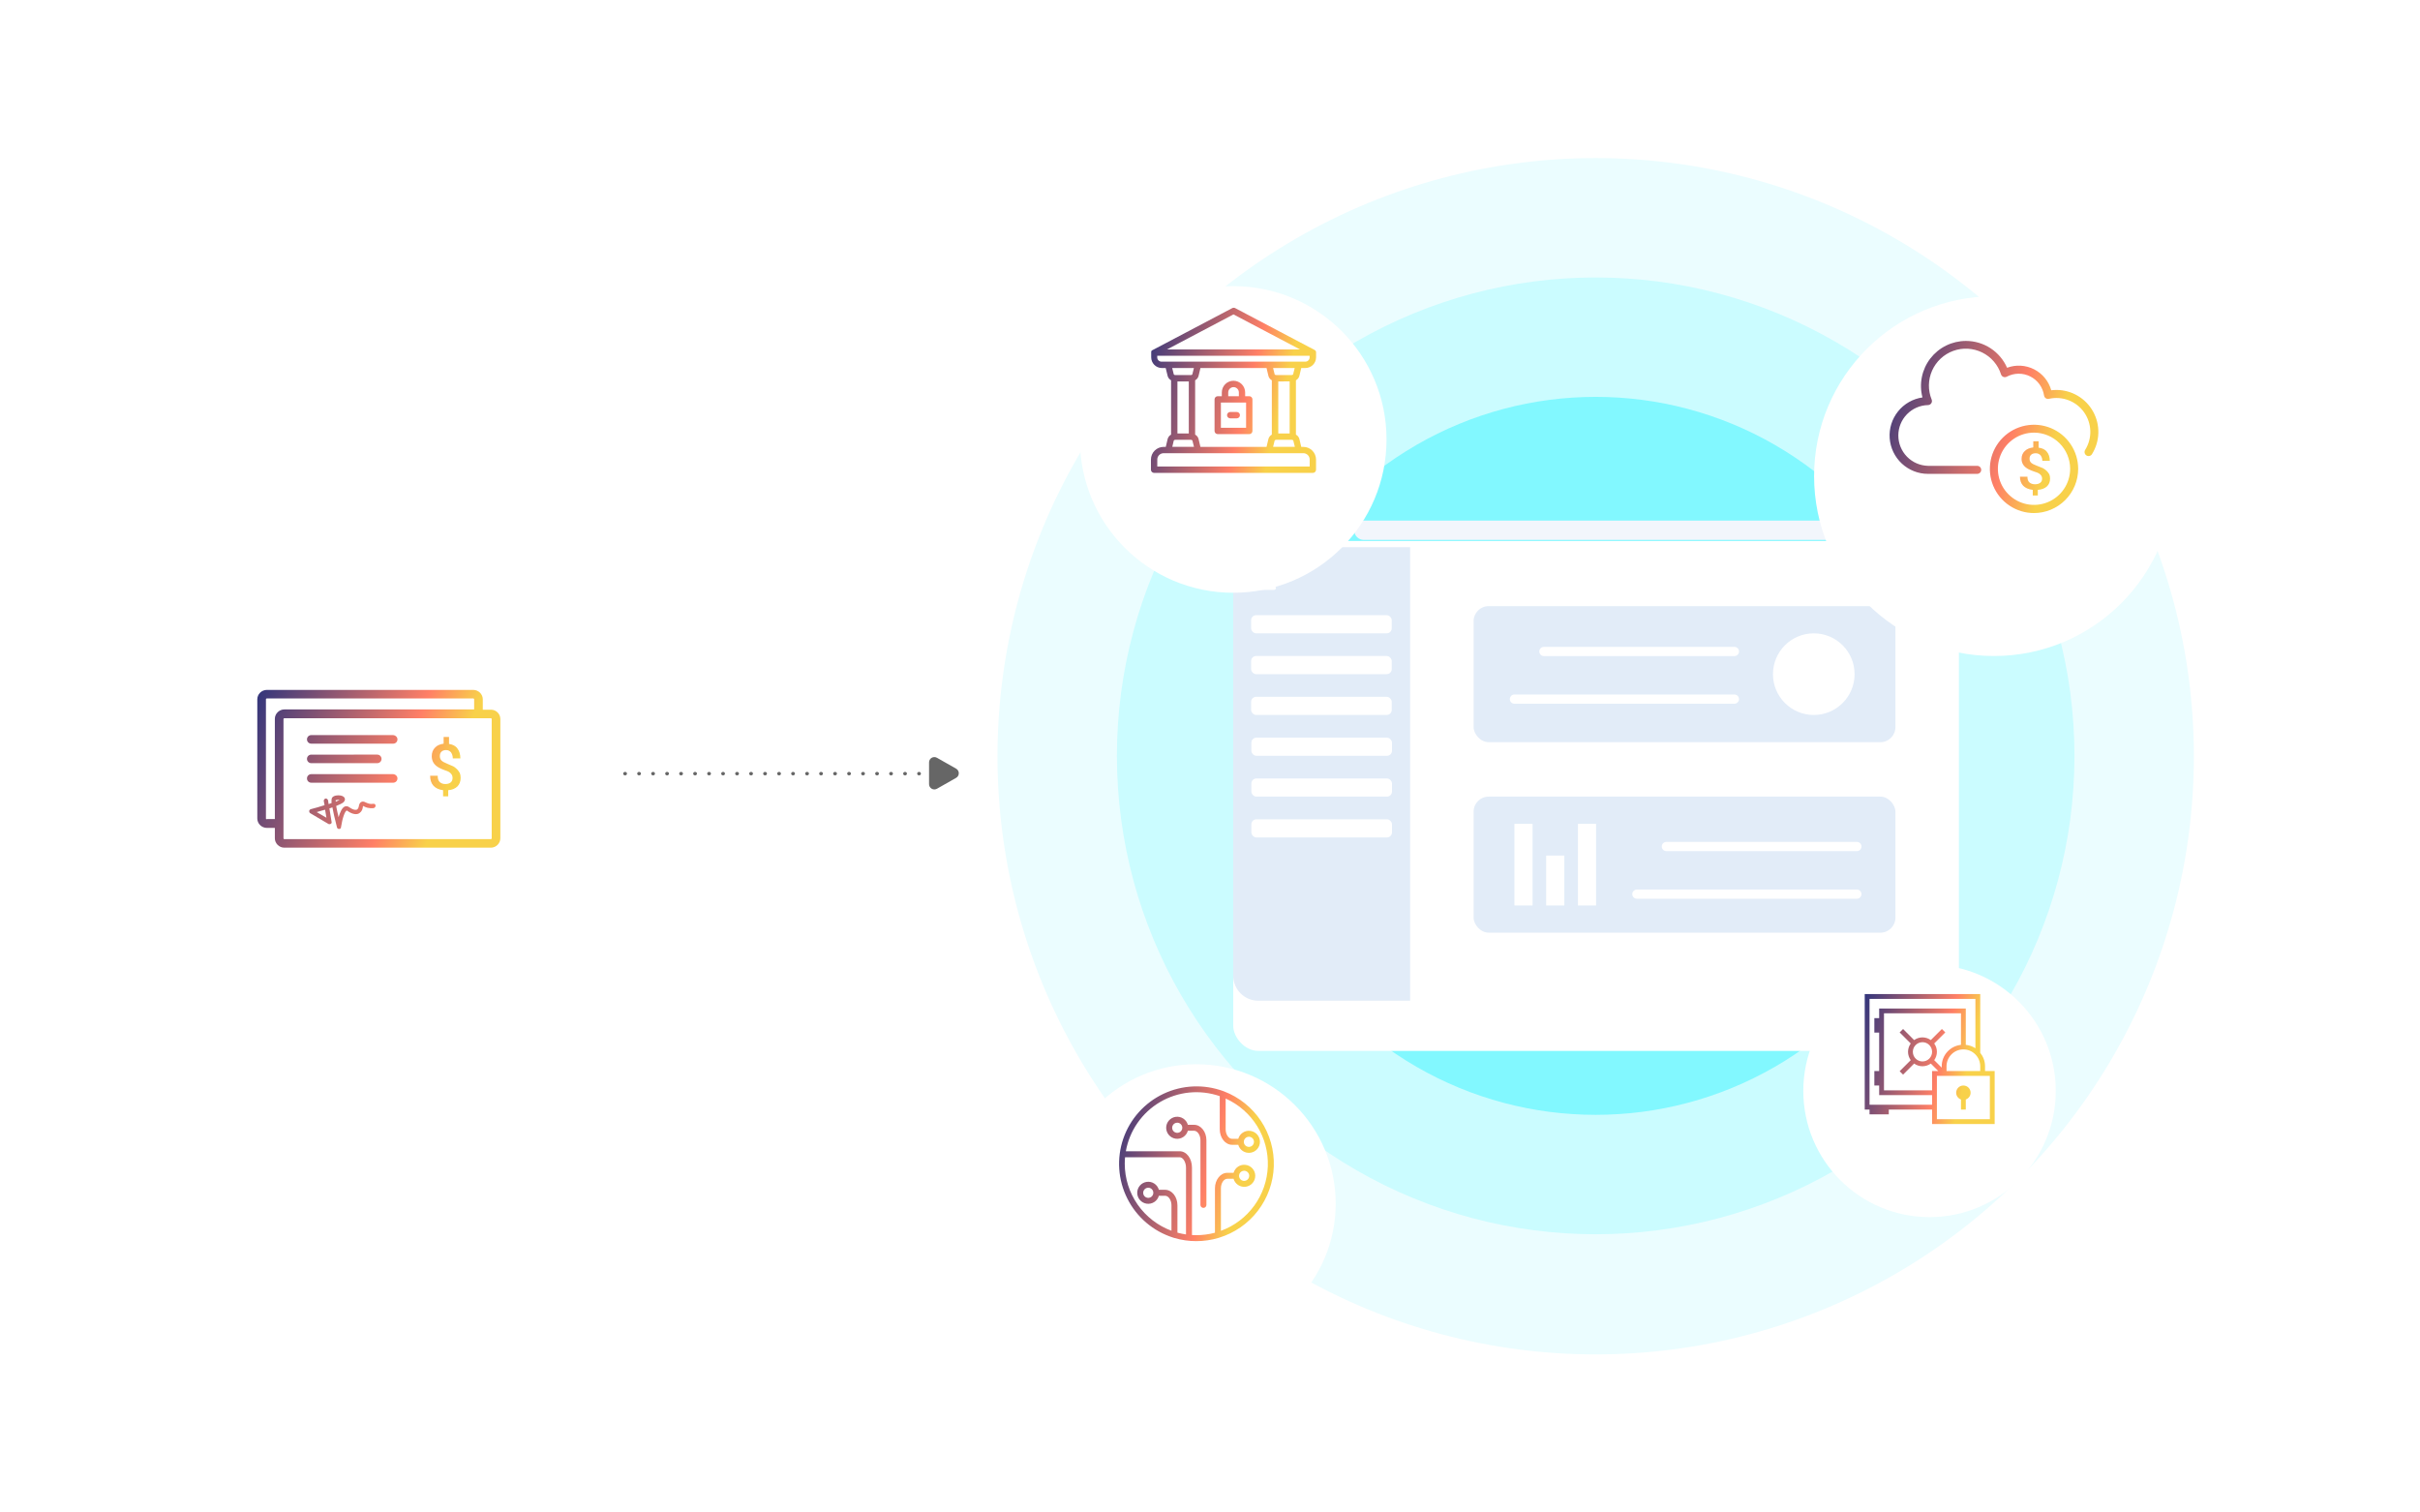 <?xml version="1.0" encoding="UTF-8"?>
<svg xmlns="http://www.w3.org/2000/svg" width="3200" height="2000" viewBox="0 0 3200 2000" fill="none">
  <g filter="url(#filter0_d_332_1381)">
    <g filter="url(#filter1_d_332_1381)">
      <circle cx="500.5" cy="1000.5" r="270.5" fill="white"></circle>
    </g>
    <path d="M649.115 922.358H638.402V908.575C638.402 901.863 632.683 896.201 625.904 896.201H352.733C345.954 896.201 340.235 901.863 340.235 908.575V1066.27C340.235 1072.98 345.954 1078.64 352.733 1078.64H363.446V1092.42C363.446 1099.14 369.165 1104.8 375.944 1104.8H649.115C655.894 1104.8 661.613 1099.14 661.613 1092.42V934.733C661.613 927.661 655.894 922.358 649.115 922.358ZM352.733 1067.32C352.371 1067.32 351.659 1066.96 351.659 1066.25V908.574C351.659 907.869 352.022 907.51 352.733 907.51H625.904C626.267 907.51 626.979 907.869 626.979 908.574V922.012H375.943C369.164 922.012 363.445 927.674 363.445 934.386V1066.97H352.733L352.733 1067.32ZM650.19 1092.42C650.19 1093.13 649.827 1093.49 649.116 1093.49H375.945C375.233 1093.49 374.871 1093.13 374.871 1092.42V934.731C374.871 934.027 375.233 933.668 375.945 933.668H649.116C649.827 933.668 650.19 934.027 650.19 934.731V1092.42Z" fill="url(#paint0_linear_332_1381)"></path>
    <path d="M604.48 1001.2C603.057 999.796 601.271 998.373 599.486 997.31C597.338 996.246 594.841 995.183 591.27 993.774C587.699 992.365 585.203 990.943 583.766 989.534C582.343 988.125 581.618 985.999 581.618 983.872C581.618 981.04 582.329 979.273 583.766 977.864C585.189 976.455 587.337 975.737 589.833 975.737C592.693 975.737 594.478 976.801 596.264 978.568C597.687 980.695 598.761 983.167 598.761 986.703H608.762C608.762 981.4 607.339 976.801 604.828 973.624C602.331 970.089 598.398 968.321 593.753 967.617V958.419L586.625 958.432V967.271C581.98 967.976 578.061 969.398 575.201 972.575C572.342 975.406 570.919 979.286 570.919 983.886C570.919 990.597 574.127 995.556 580.557 999.091C582.343 1000.15 585.202 1001.22 588.773 1002.63C592.344 1003.69 594.841 1005.1 596.278 1006.87C597.701 1008.28 598.426 1010.4 598.426 1012.53C598.426 1015 597.715 1017.13 595.929 1018.54C594.144 1019.95 591.995 1020.66 588.787 1020.66C585.579 1020.66 583.068 1019.6 581.283 1017.83C579.497 1016.06 578.786 1013.23 578.786 1009.7H568.771C568.771 1015 570.194 1019.6 573.053 1022.78C575.912 1025.95 580.195 1028.08 585.914 1028.78V1036.92H592.693V1028.78C597.686 1028.43 601.983 1026.66 604.828 1023.84C607.687 1021.01 609.11 1017.13 609.11 1012.53C609.11 1010.06 608.747 1007.93 608.036 1006.16C606.976 1004.39 605.902 1002.63 604.48 1001.2Z" fill="url(#paint1_linear_332_1381)"></path>
    <path d="M411.653 955.945C408.444 955.945 405.934 958.417 405.934 961.607C405.934 964.784 408.43 967.27 411.653 967.27H519.853C523.062 967.27 525.572 964.798 525.572 961.607C525.559 958.431 522.713 955.945 519.491 955.945H411.653Z" fill="url(#paint2_linear_332_1381)"></path>
    <path d="M411.653 1007.57C408.444 1007.57 405.934 1010.04 405.934 1013.23C405.934 1016.41 408.43 1018.9 411.653 1018.9H519.853C523.062 1018.9 525.572 1016.42 525.572 1013.23C525.559 1010.04 522.713 1007.57 519.491 1007.57H411.653Z" fill="url(#paint3_linear_332_1381)"></path>
    <path d="M411.653 993.069H498.775C501.983 993.069 504.494 990.597 504.494 987.406C504.494 984.23 501.997 981.744 498.775 981.744L411.653 981.758C408.444 981.758 405.934 984.23 405.934 987.42C405.934 990.597 408.444 993.069 411.653 993.069Z" fill="url(#paint4_linear_332_1381)"></path>
    <path d="M493.418 1046.82C489.136 1047.53 486.276 1046.12 483.78 1045.06C481.632 1043.99 479.846 1043.29 477.712 1044.35C475.564 1045.42 474.853 1047.89 474.504 1050.01C474.141 1051.78 473.43 1053.91 471.644 1054.61C469.496 1055.32 465.925 1054.25 462.006 1051.44C460.22 1050.03 458.072 1049.67 455.938 1050.37C452.005 1052.14 449.508 1058.51 447.722 1064.52C446.3 1058.85 445.226 1053.55 444.514 1049.67C448.796 1047.9 452.019 1046.49 453.804 1045.07C456.301 1042.94 456.301 1041.18 455.952 1039.77C455.59 1038.36 454.167 1036.59 450.596 1035.87C447.388 1035.17 441.306 1035.51 439.172 1038.7C438.809 1039.41 438.098 1040.47 438.461 1045.77C437.038 1046.13 435.964 1046.84 434.527 1047.18L433.816 1042.24C433.453 1040.83 432.03 1039.77 430.607 1039.77C429.185 1040.13 428.111 1041.53 428.111 1042.94L429.185 1048.61C422.754 1050.73 416.324 1052.5 410.968 1053.91C409.893 1054.27 409.182 1054.97 408.819 1056.38C408.819 1057.44 409.182 1058.51 410.242 1059.21L434.164 1073.35C435.238 1074.06 436.312 1073.71 437.372 1073.35C438.446 1072.65 438.795 1071.59 438.446 1070.52L435.587 1052.85C437.01 1052.49 438.084 1052.14 439.521 1051.44C440.595 1057.1 442.38 1065.58 445.588 1077.95C445.951 1079.36 447.011 1080.08 448.448 1080.08C449.87 1080.08 450.945 1079.02 450.945 1077.61C452.73 1065.59 456.301 1055.69 458.798 1055.69C464.517 1059.93 469.873 1061.35 473.792 1059.93C475.94 1058.87 479.149 1056.75 479.86 1050.73C479.86 1050.37 479.86 1050.03 480.223 1049.67C480.585 1049.67 480.934 1050.03 480.934 1050.03C483.431 1051.44 487.713 1053.2 494.143 1052.5C495.566 1052.14 496.64 1050.73 496.64 1049.32C496.64 1047.53 495.204 1046.46 493.418 1046.82ZM418.794 1057.78C422.002 1056.71 425.936 1055.65 429.87 1054.6L431.655 1065.21L418.794 1057.78ZM443.79 1042.23C444.864 1041.52 446.998 1041.52 449.147 1041.52C448.073 1042.23 446.287 1042.93 444.153 1043.99C443.79 1043.29 443.79 1042.57 443.79 1042.23Z" fill="url(#paint5_linear_332_1381)"></path>
  </g>
  <circle cx="2110" cy="1000" r="791" fill="#EBFDFF"></circle>
  <ellipse cx="2110" cy="999.491" rx="633.106" ry="632.596" fill="#CBFCFF"></ellipse>
  <ellipse cx="2110" cy="999.491" rx="474.193" ry="474.702" fill="#82F8FF"></ellipse>
  <g filter="url(#filter2_d_332_1381)">
    <rect x="1630.71" y="675.553" width="959.59" height="647.724" rx="33.179" fill="white"></rect>
  </g>
  <g filter="url(#filter3_d_332_1381)">
    <path d="M1630.71 708.732C1630.71 690.408 1645.57 675.553 1663.89 675.553H2557.13C2575.45 675.553 2590.3 690.408 2590.3 708.732V726.723H1630.71V708.732Z" fill="white"></path>
  </g>
  <path d="M1790.64 701.14C1790.64 694.075 1796.37 688.347 1803.43 688.347H2417.57C2424.64 688.347 2430.37 694.075 2430.37 701.14C2430.37 708.205 2424.64 713.932 2417.57 713.932H1803.43C1796.37 713.932 1790.64 708.205 1790.64 701.14Z" fill="#F2F6FC"></path>
  <ellipse cx="1658.44" cy="701.141" rx="6.397" ry="6.396" fill="#E2ECF8"></ellipse>
  <ellipse cx="1679.76" cy="701.141" rx="6.397" ry="6.396" fill="#E2ECF8"></ellipse>
  <ellipse cx="1701.09" cy="701.141" rx="6.397" ry="6.396" fill="#E2ECF8"></ellipse>
  <path d="M1630.71 723.532H1864.61V1323.28H1663.89C1645.57 1323.28 1630.71 1308.42 1630.71 1290.1V723.532Z" fill="#E2ECF8"></path>
  <path d="M1654.71 751.031C1653.33 751.031 1652.22 752.145 1652.22 753.519C1652.22 754.894 1653.33 756.008 1654.71 756.008V751.031ZM1684.69 756.008C1686.07 756.008 1687.18 754.894 1687.18 753.519C1687.18 752.145 1686.07 751.031 1684.69 751.031V756.008ZM1654.71 756.008H1684.69V751.031H1654.71V756.008Z" fill="white"></path>
  <path d="M1654.71 763.027C1653.33 763.027 1652.22 764.141 1652.22 765.515C1652.22 766.889 1653.33 768.004 1654.71 768.004V763.027ZM1684.69 768.004C1686.07 768.004 1687.18 766.889 1687.18 765.515C1687.18 764.141 1686.07 763.027 1684.69 763.027V768.004ZM1654.71 768.004H1684.69V763.027H1654.71V768.004Z" fill="white"></path>
  <path d="M1654.71 775.023C1653.33 775.023 1652.22 776.137 1652.22 777.511C1652.22 778.885 1653.33 779.999 1654.71 779.999V775.023ZM1684.69 779.999C1686.07 779.999 1687.18 778.885 1687.18 777.511C1687.18 776.137 1686.07 775.023 1684.69 775.023V779.999ZM1654.71 779.999H1684.69V775.023H1654.71V779.999Z" fill="white"></path>
  <rect x="1654.38" y="813.467" width="185.921" height="23.99" rx="6.636" fill="white"></rect>
  <rect x="1948.58" y="801.5" width="557.762" height="179.923" rx="19.907" fill="#E2ECF8"></rect>
  <rect x="1948.58" y="1053.39" width="557.762" height="179.923" rx="19.907" fill="#E2ECF8"></rect>
  <rect x="1654.38" y="921.422" width="185.921" height="23.99" rx="6.636" fill="white"></rect>
  <rect x="1654.71" y="1029.4" width="185.921" height="23.99" rx="6.636" fill="white"></rect>
  <rect x="1654.38" y="867.446" width="185.921" height="23.99" rx="6.636" fill="white"></rect>
  <rect x="1654.71" y="975.426" width="185.921" height="23.99" rx="6.636" fill="white"></rect>
  <rect x="1654.71" y="1083.38" width="185.921" height="23.99" rx="6.636" fill="white"></rect>
  <circle cx="2398.39" cy="891.46" r="53.977" fill="white"></circle>
  <rect x="2005.87" y="1092.7" width="17.354" height="101.318" fill="white" stroke="white" stroke-width="6.636"></rect>
  <rect x="2047.85" y="1134.68" width="17.354" height="59.336" fill="white" stroke="white" stroke-width="6.636"></rect>
  <rect x="2089.84" y="1092.7" width="17.354" height="101.318" fill="white" stroke="white" stroke-width="6.636"></rect>
  <path fill-rule="evenodd" clip-rule="evenodd" d="M2035.44 861.475C2035.44 858.106 2038.17 855.374 2041.54 855.374H2293.43C2296.8 855.374 2299.53 858.106 2299.53 861.475C2299.53 864.844 2296.8 867.576 2293.43 867.576H2041.54C2038.17 867.576 2035.44 864.844 2035.44 861.475ZM1996.46 924.448C1996.46 921.079 1999.19 918.347 2002.56 918.347H2293.43C2296.8 918.347 2299.53 921.079 2299.53 924.448C2299.53 927.818 2296.8 930.549 2293.43 930.549H2002.56C1999.19 930.549 1996.46 927.818 1996.46 924.448Z" fill="white"></path>
  <path fill-rule="evenodd" clip-rule="evenodd" d="M2197.37 1119.36C2197.37 1116 2200.1 1113.26 2203.47 1113.26H2455.36C2458.73 1113.26 2461.46 1116 2461.46 1119.36C2461.46 1122.73 2458.73 1125.47 2455.36 1125.47H2203.47C2200.1 1125.47 2197.37 1122.73 2197.37 1119.36ZM2158.39 1182.34C2158.39 1178.97 2161.12 1176.24 2164.49 1176.24H2455.36C2458.73 1176.24 2461.46 1178.97 2461.46 1182.34C2461.46 1185.71 2458.73 1188.44 2455.36 1188.44H2164.49C2161.12 1188.44 2158.39 1185.71 2158.39 1182.34Z" fill="white"></path>
  <g filter="url(#filter4_d_332_1381)">
    <g filter="url(#filter5_d_332_1381)">
      <circle cx="2636.65" cy="564.008" r="237.86" fill="white"></circle>
    </g>
  </g>
  <path d="M2689.61 678.437C2678.06 678.437 2666.78 675.012 2657.17 668.596C2647.57 662.18 2640.09 653.061 2635.67 642.392C2631.25 631.722 2630.09 619.982 2632.35 608.656C2634.6 597.329 2640.16 586.925 2648.33 578.759C2656.49 570.593 2666.9 565.032 2678.22 562.779C2689.55 560.526 2701.29 561.683 2711.96 566.102C2722.63 570.521 2731.75 578.005 2738.16 587.607C2744.58 597.21 2748 608.499 2748 620.047C2747.95 635.518 2741.79 650.341 2730.85 661.281C2719.91 672.22 2705.08 678.388 2689.61 678.437ZM2689.61 572.088C2680.16 572.088 2670.93 574.89 2663.07 580.139C2655.22 585.388 2649.09 592.85 2645.48 601.579C2641.86 610.309 2640.91 619.914 2642.76 629.181C2644.6 638.448 2649.15 646.961 2655.83 653.642C2662.51 660.323 2671.03 664.873 2680.29 666.717C2689.56 668.56 2699.17 667.614 2707.9 663.998C2716.62 660.382 2724.09 654.259 2729.34 646.403C2734.58 638.546 2737.39 629.31 2737.39 619.861C2737.35 607.202 2732.31 595.071 2723.36 586.119C2714.4 577.167 2702.27 572.123 2689.61 572.088ZM2614.48 626.603H2549.32C2536.49 626.576 2524.15 621.697 2514.77 612.946C2505.39 604.194 2499.67 592.218 2498.75 579.423C2497.84 566.627 2501.8 553.96 2509.84 543.964C2517.88 533.968 2529.41 527.385 2542.1 525.535C2539.78 516.732 2539.52 507.514 2541.32 498.591C2543.12 489.667 2546.94 481.276 2552.49 474.061C2558.05 466.846 2565.18 461 2573.34 456.972C2581.5 452.943 2590.48 450.84 2599.59 450.823C2611.12 450.806 2622.42 454.154 2632.08 460.456C2641.74 466.759 2649.36 475.743 2654 486.308C2659.77 484.156 2665.93 483.227 2672.08 483.579C2678.23 483.932 2684.24 485.558 2689.73 488.355C2695.22 491.152 2700.06 495.059 2703.97 499.828C2707.87 504.598 2710.73 510.125 2712.38 516.06C2714.65 515.786 2716.93 515.644 2719.21 515.636C2729.11 515.639 2738.84 518.294 2747.37 523.325C2755.91 528.357 2762.94 535.581 2767.74 544.248C2772.54 552.915 2774.93 562.708 2774.66 572.612C2774.4 582.515 2771.49 592.167 2766.24 600.566C2765.49 601.759 2764.29 602.606 2762.92 602.919C2761.55 603.233 2760.1 602.988 2758.91 602.238C2757.72 601.488 2756.87 600.296 2756.56 598.922C2756.24 597.548 2756.49 596.106 2757.24 594.913C2761.93 587.416 2764.3 578.699 2764.05 569.859C2763.8 561.019 2760.94 552.449 2755.84 545.228C2750.73 538.007 2743.61 532.456 2735.36 529.273C2727.11 526.09 2718.1 525.418 2709.47 527.34C2708.74 527.527 2707.99 527.558 2707.25 527.433C2706.51 527.307 2705.81 527.027 2705.19 526.611C2704.57 526.195 2704.04 525.653 2703.64 525.019C2703.25 524.385 2702.99 523.675 2702.88 522.934C2702.07 517.586 2699.99 512.51 2696.82 508.132C2693.64 503.753 2689.46 500.199 2684.63 497.769C2679.8 495.339 2674.45 494.102 2669.04 494.163C2663.64 494.224 2658.32 495.58 2653.54 498.119C2652.86 498.484 2652.1 498.695 2651.33 498.736C2650.55 498.777 2649.78 498.648 2649.06 498.358C2648.34 498.068 2647.7 497.626 2647.17 497.062C2646.65 496.498 2646.25 495.826 2646.01 495.093C2644.01 488.825 2640.78 483.024 2636.49 478.039C2632.2 473.053 2626.94 468.985 2621.04 466.079C2615.14 463.174 2608.72 461.49 2602.15 461.128C2595.58 460.767 2589.01 461.736 2582.83 463.977C2576.64 466.219 2570.98 469.686 2566.17 474.171C2561.35 478.656 2557.5 484.067 2554.83 490.078C2552.16 496.09 2550.74 502.578 2550.64 509.155C2550.54 515.731 2551.77 522.26 2554.26 528.349C2554.58 529.154 2554.7 530.026 2554.61 530.89C2554.52 531.753 2554.22 532.582 2553.74 533.302C2553.25 534.023 2552.6 534.613 2551.83 535.022C2551.07 535.431 2550.21 535.646 2549.35 535.647C2538.87 535.917 2528.91 540.267 2521.6 547.771C2514.29 555.275 2510.19 565.338 2510.19 575.817C2510.19 586.295 2514.29 596.359 2521.6 603.863C2528.91 611.367 2538.87 615.717 2549.35 615.986H2614.48C2615.88 615.986 2617.23 616.545 2618.23 617.541C2619.22 618.536 2619.78 619.887 2619.78 621.294C2619.78 622.702 2619.22 624.052 2618.23 625.048C2617.23 626.043 2615.88 626.603 2614.48 626.603Z" fill="url(#paint6_linear_332_1381)"></path>
  <path d="M2706.28 622.585C2704.87 621.299 2703.11 620 2701.35 619.029C2699.23 618.058 2696.76 617.088 2693.24 615.802C2689.72 614.516 2687.25 613.217 2685.83 611.931C2684.43 610.645 2683.71 608.704 2683.71 606.762C2683.71 604.178 2684.42 602.564 2685.83 601.278C2687.24 599.992 2689.36 599.336 2691.82 599.336C2694.64 599.336 2696.41 600.307 2698.17 601.921C2699.57 603.862 2700.63 606.119 2700.63 609.347H2710.5C2710.5 604.506 2709.1 600.307 2706.62 597.408C2704.16 594.18 2700.27 592.566 2695.69 591.924V583.527L2688.65 583.54V591.608C2684.07 592.251 2680.2 593.55 2677.38 596.449C2674.56 599.034 2673.15 602.576 2673.15 606.775C2673.15 612.902 2676.32 617.428 2682.67 620.656C2684.43 621.626 2687.25 622.597 2690.77 623.883C2694.3 624.854 2696.76 626.14 2698.18 627.753C2699.59 629.039 2700.3 630.981 2700.3 632.923C2700.3 635.179 2699.6 637.121 2697.84 638.407C2696.08 639.693 2693.95 640.348 2690.79 640.348C2687.62 640.348 2685.14 639.377 2683.38 637.764C2681.62 636.15 2680.92 633.565 2680.92 630.338H2671.03C2671.03 635.179 2672.44 639.377 2675.26 642.277C2678.08 645.177 2682.31 647.118 2687.95 647.761V655.187H2694.64V647.761C2699.57 647.433 2703.81 645.82 2706.62 643.248C2709.44 640.663 2710.85 637.121 2710.85 632.922C2710.85 630.666 2710.49 628.724 2709.79 627.11C2708.74 625.497 2707.68 623.883 2706.28 622.585Z" fill="url(#paint7_linear_332_1381)"></path>
  <g filter="url(#filter6_d_332_1381)">
    <circle cx="1581.82" cy="1539.39" r="184.38" fill="white"></circle>
  </g>
  <path d="M1581.9 1641.18C1572.02 1641.19 1562.2 1639.77 1552.73 1636.97C1552.13 1636.91 1551.55 1636.73 1551.03 1636.44C1538.03 1632.28 1525.99 1625.57 1515.62 1616.7C1505.25 1607.83 1496.76 1596.98 1490.65 1584.79C1484.53 1572.6 1480.91 1559.32 1480.01 1545.71C1479.1 1532.1 1480.93 1518.45 1485.38 1505.56C1489.83 1492.67 1496.81 1480.8 1505.91 1470.64C1515.02 1460.48 1526.06 1452.24 1538.4 1446.4C1550.73 1440.56 1564.11 1437.24 1577.75 1436.64C1591.39 1436.04 1605.01 1438.16 1617.81 1442.89C1618.06 1442.96 1618.29 1443.05 1618.52 1443.16C1638.46 1450.78 1655.53 1464.42 1667.33 1482.18C1679.13 1499.95 1685.09 1520.96 1684.37 1542.27C1683.65 1563.58 1676.28 1584.13 1663.3 1601.06C1650.32 1617.99 1632.37 1630.44 1611.96 1636.69L1611.33 1636.89C1601.78 1639.75 1591.87 1641.19 1581.9 1641.18ZM1576.16 1633.13C1578.06 1633.25 1579.97 1633.31 1581.9 1633.31C1590.23 1633.31 1598.52 1632.21 1606.56 1630.06V1571.34C1606.56 1560.06 1613.87 1550.86 1622.86 1550.86H1631.18C1632.13 1547.47 1634.28 1544.54 1637.23 1542.6C1640.18 1540.67 1643.74 1539.87 1647.23 1540.35C1650.73 1540.83 1653.93 1542.56 1656.25 1545.21C1658.57 1547.87 1659.85 1551.28 1659.85 1554.8C1659.85 1558.33 1658.57 1561.73 1656.25 1564.39C1653.93 1567.05 1650.73 1568.78 1647.23 1569.26C1643.74 1569.74 1640.18 1568.94 1637.23 1567C1634.28 1565.07 1632.13 1562.14 1631.18 1558.74H1622.86C1618.29 1558.74 1614.44 1564.51 1614.44 1571.34V1627.56C1632.1 1621.1 1647.44 1609.52 1658.48 1594.32C1669.53 1579.11 1675.79 1560.97 1676.46 1542.19C1677.14 1523.41 1672.19 1504.87 1662.26 1488.91C1652.33 1472.95 1637.87 1460.32 1620.71 1452.61V1493.31C1620.71 1500.14 1624.65 1505.91 1629.13 1505.91H1637.37C1638.32 1502.52 1640.47 1499.58 1643.42 1497.65C1646.37 1495.72 1649.93 1494.92 1653.42 1495.4C1656.92 1495.88 1660.12 1497.61 1662.44 1500.26C1664.76 1502.92 1666.04 1506.33 1666.04 1509.85C1666.04 1513.38 1664.76 1516.78 1662.44 1519.44C1660.12 1522.1 1656.92 1523.82 1653.42 1524.31C1649.93 1524.79 1646.37 1523.98 1643.42 1522.05C1640.47 1520.12 1638.32 1517.18 1637.37 1513.79H1629.21C1620.22 1513.79 1612.91 1504.59 1612.91 1493.31V1449.46C1599.97 1444.98 1586.21 1443.36 1572.59 1444.7C1558.96 1446.05 1545.79 1450.33 1533.98 1457.26C1522.17 1464.18 1512.01 1473.59 1504.2 1484.82C1496.38 1496.05 1491.1 1508.85 1488.72 1522.31H1559.86C1569.01 1522.31 1576.16 1531.86 1576.16 1543.97V1633.13ZM1556.94 1629.98C1560.67 1630.99 1564.46 1631.77 1568.28 1632.32V1544.03C1568.28 1536.67 1564.34 1530.25 1559.86 1530.25H1487.68C1487.42 1533.09 1487.28 1535.96 1487.28 1538.85C1487.31 1558.15 1493.25 1576.98 1504.29 1592.81C1515.33 1608.65 1530.95 1620.74 1549.06 1627.46V1593.79C1549.06 1586.96 1545.12 1581.19 1540.66 1581.19H1532.4C1531.45 1584.58 1529.3 1587.51 1526.35 1589.44C1523.41 1591.37 1519.86 1592.16 1516.37 1591.68C1512.88 1591.2 1509.68 1589.48 1507.36 1586.82C1505.05 1584.17 1503.77 1580.77 1503.77 1577.25C1503.77 1573.73 1505.05 1570.33 1507.36 1567.67C1509.68 1565.02 1512.88 1563.3 1516.37 1562.82C1519.86 1562.33 1523.41 1563.13 1526.35 1565.06C1529.3 1566.99 1531.45 1569.92 1532.4 1573.31H1540.66C1549.63 1573.31 1556.94 1582.51 1556.94 1593.79V1629.98ZM1518.35 1570.55C1517.02 1570.55 1515.72 1570.95 1514.61 1571.69C1513.51 1572.43 1512.64 1573.48 1512.14 1574.7C1511.63 1575.93 1511.5 1577.28 1511.76 1578.59C1512.02 1579.89 1512.66 1581.09 1513.6 1582.02C1514.54 1582.96 1515.74 1583.6 1517.05 1583.86C1518.35 1584.11 1519.71 1583.98 1520.93 1583.47C1522.16 1582.96 1523.21 1582.09 1523.95 1580.98C1524.68 1579.88 1525.07 1578.58 1525.07 1577.25C1525.07 1576.37 1524.9 1575.5 1524.56 1574.68C1524.22 1573.87 1523.72 1573.13 1523.1 1572.51C1522.48 1571.89 1521.73 1571.39 1520.92 1571.06C1520.1 1570.72 1519.23 1570.55 1518.35 1570.55ZM1645.15 1548.11C1643.82 1548.1 1642.52 1548.5 1641.41 1549.23C1640.3 1549.97 1639.44 1551.02 1638.93 1552.24C1638.42 1553.47 1638.28 1554.82 1638.54 1556.13C1638.8 1557.43 1639.44 1558.63 1640.38 1559.57C1641.32 1560.51 1642.52 1561.15 1643.83 1561.41C1645.13 1561.67 1646.49 1561.53 1647.72 1561.02C1648.95 1560.51 1649.99 1559.65 1650.73 1558.54C1651.47 1557.43 1651.86 1556.13 1651.86 1554.8C1651.85 1553.03 1651.14 1551.33 1649.89 1550.07C1648.63 1548.82 1646.93 1548.11 1645.15 1548.11ZM1651.42 1503.16C1650.09 1503.16 1648.79 1503.55 1647.69 1504.29C1646.58 1505.03 1645.72 1506.08 1645.21 1507.31C1644.7 1508.53 1644.57 1509.88 1644.83 1511.19C1645.09 1512.49 1645.74 1513.69 1646.68 1514.63C1647.62 1515.56 1648.82 1516.2 1650.12 1516.46C1651.43 1516.72 1652.78 1516.58 1654.01 1516.07C1655.24 1515.56 1656.29 1514.69 1657.02 1513.59C1657.76 1512.48 1658.15 1511.18 1658.14 1509.85C1658.14 1508.97 1657.97 1508.1 1657.63 1507.28C1657.29 1506.47 1656.8 1505.73 1656.17 1505.11C1655.55 1504.49 1654.81 1504 1653.99 1503.66C1653.18 1503.33 1652.3 1503.15 1651.42 1503.16ZM1591.32 1597.23C1590.28 1597.23 1589.27 1596.82 1588.53 1596.08C1587.79 1595.34 1587.38 1594.34 1587.38 1593.3V1507.82C1587.38 1500.99 1583.44 1495.22 1578.98 1495.22H1570.72C1569.77 1498.62 1567.62 1501.55 1564.67 1503.48C1561.72 1505.42 1558.16 1506.22 1554.67 1505.74C1551.17 1505.26 1547.97 1503.53 1545.65 1500.87C1543.33 1498.21 1542.05 1494.81 1542.05 1491.28C1542.05 1487.76 1543.33 1484.35 1545.65 1481.7C1547.97 1479.04 1551.17 1477.31 1554.67 1476.83C1558.16 1476.35 1561.72 1477.15 1564.67 1479.08C1567.62 1481.02 1569.77 1483.95 1570.72 1487.35H1578.98C1587.95 1487.35 1595.26 1496.52 1595.26 1507.82V1593.3C1595.26 1594.34 1594.85 1595.34 1594.11 1596.08C1593.37 1596.82 1592.37 1597.23 1591.32 1597.23ZM1556.67 1484.57C1555.34 1484.57 1554.04 1484.96 1552.93 1485.7C1551.83 1486.44 1550.97 1487.49 1550.46 1488.71C1549.95 1489.94 1549.82 1491.29 1550.08 1492.59C1550.33 1493.9 1550.97 1495.09 1551.91 1496.03C1552.85 1496.97 1554.05 1497.61 1555.36 1497.87C1556.66 1498.13 1558.01 1497.99 1559.24 1497.49C1560.47 1496.98 1561.52 1496.12 1562.26 1495.01C1563 1493.91 1563.39 1492.61 1563.39 1491.28C1563.39 1489.5 1562.68 1487.8 1561.42 1486.54C1560.16 1485.28 1558.45 1484.57 1556.67 1484.57Z" fill="url(#paint8_linear_332_1381)"></path>
  <g filter="url(#filter7_d_332_1381)">
    <circle cx="1630.71" cy="528.864" r="202.716" fill="white"></circle>
  </g>
  <path d="M1718.17 497.014L1720.67 486.642H1726.15C1729.89 486.637 1733.48 485.146 1736.13 482.496C1738.77 479.847 1740.26 476.256 1740.26 472.512V466.213C1740.27 466.039 1740.27 465.863 1740.26 465.689C1740.26 465.689 1740.26 465.5 1740.26 465.416C1740.21 465.245 1740.15 465.076 1740.09 464.912V464.681C1739.98 464.457 1739.86 464.24 1739.73 464.03C1739.61 463.86 1739.48 463.698 1739.33 463.547L1739.14 463.379C1739.02 463.263 1738.89 463.157 1738.74 463.064C1738.66 463.003 1738.58 462.947 1738.49 462.896L1738.28 462.749L1633.33 407.446C1632.72 407.126 1632.05 406.959 1631.36 406.959C1630.68 406.959 1630 407.126 1629.4 407.446L1524.44 462.749L1524.23 462.896L1523.96 463.064L1523.35 463.211L1523.16 463.379C1523.02 463.53 1522.89 463.692 1522.76 463.862C1522.63 464.072 1522.51 464.289 1522.41 464.513C1522.42 464.59 1522.42 464.667 1522.41 464.744C1522.41 464.912 1522.3 465.08 1522.26 465.248C1522.25 465.338 1522.25 465.43 1522.26 465.521C1522.25 465.695 1522.25 465.871 1522.26 466.046C1522.26 466.046 1522.26 466.15 1522.26 466.192V472.491C1522.26 476.166 1523.69 479.697 1526.24 482.338C1528.79 484.979 1532.27 486.522 1535.95 486.642H1541.43L1543.97 497.014C1544.28 498.255 1544.85 499.416 1545.64 500.424C1546.43 501.432 1547.41 502.266 1548.54 502.872V574.699C1547.42 575.307 1546.43 576.142 1545.65 577.15C1544.87 578.159 1544.3 579.318 1543.99 580.557L1541.53 590.929H1538.7C1534.24 590.929 1529.97 592.698 1526.82 595.848C1523.67 598.998 1521.9 603.271 1521.9 607.725V621.121C1521.9 622.234 1522.35 623.303 1523.13 624.09C1523.92 624.878 1524.99 625.32 1526.1 625.32H1736.02C1737.13 625.32 1738.2 624.878 1738.98 624.09C1739.77 623.303 1740.21 622.234 1740.21 621.121V607.725C1740.21 603.271 1738.44 598.998 1735.3 595.848C1732.15 592.698 1727.87 590.929 1723.42 590.929H1720.67L1718.21 580.557C1717.9 579.315 1717.32 578.153 1716.53 577.144C1715.74 576.136 1714.75 575.303 1713.62 574.699V502.872C1714.74 502.264 1715.73 501.429 1716.51 500.421C1717.29 499.413 1717.86 498.253 1718.17 497.014ZM1631.06 415.739L1719.05 462.098H1543.08L1631.06 415.739ZM1584.88 580.536C1584.57 579.304 1584.01 578.15 1583.23 577.146C1582.45 576.142 1581.48 575.309 1580.36 574.699V502.872C1581.48 502.263 1582.47 501.427 1583.25 500.419C1584.03 499.411 1584.59 498.251 1584.9 497.014L1587.35 486.642H1674.78L1677.24 497.014C1677.55 498.251 1678.11 499.411 1678.89 500.419C1679.67 501.427 1680.65 502.263 1681.77 502.872V574.699C1680.65 575.309 1679.67 576.144 1678.89 577.152C1678.11 578.161 1677.55 579.32 1677.24 580.557L1674.78 590.929H1587.35L1584.88 580.536ZM1554.23 495.986C1553.83 496.03 1553.43 495.97 1553.06 495.812C1552.69 495.654 1552.37 495.402 1552.13 495.083L1550.03 486.684H1578.73L1576.63 495.083C1576.39 495.402 1576.07 495.654 1575.7 495.812C1575.33 495.97 1574.93 496.03 1574.53 495.986H1554.23ZM1571.97 504.384V573.166H1556.94V504.384H1571.97ZM1552.13 582.467C1552.37 582.148 1552.69 581.896 1553.06 581.738C1553.43 581.58 1553.83 581.52 1554.23 581.565H1574.63C1575.03 581.52 1575.43 581.58 1575.8 581.738C1576.17 581.896 1576.49 582.148 1576.73 582.467L1578.83 590.866H1550.14L1552.13 582.467ZM1731.82 607.662V616.859H1530.3V607.662C1530.3 605.435 1531.18 603.299 1532.76 601.724C1534.33 600.149 1536.47 599.264 1538.7 599.264H1723.42C1724.53 599.264 1725.62 599.483 1726.64 599.907C1727.66 600.332 1728.59 600.954 1729.37 601.739C1730.15 602.523 1730.77 603.454 1731.19 604.478C1731.61 605.501 1731.82 606.598 1731.82 607.704V607.662ZM1683.41 590.866L1685.51 582.467C1685.75 582.148 1686.07 581.896 1686.44 581.738C1686.81 581.58 1687.21 581.52 1687.61 581.565H1708.01C1708.41 581.52 1708.81 581.58 1709.18 581.738C1709.55 581.896 1709.87 582.148 1710.11 582.467L1712.21 590.866H1683.41ZM1687.61 495.944C1687.21 495.988 1686.81 495.928 1686.44 495.77C1686.07 495.612 1685.75 495.36 1685.51 495.041L1683.41 486.642H1712L1709.9 495.041C1709.66 495.36 1709.34 495.612 1708.97 495.77C1708.6 495.928 1708.2 495.988 1707.8 495.944H1687.61ZM1705.33 504.342V573.166H1690.28V504.384L1705.33 504.342ZM1535.95 478.244C1534.43 478.244 1532.97 477.64 1531.89 476.565C1530.82 475.49 1530.22 474.032 1530.22 472.512V470.413H1731.73V472.512C1731.74 473.264 1731.59 474.009 1731.3 474.704C1731.02 475.399 1730.6 476.031 1730.07 476.564C1729.54 477.097 1728.91 477.519 1728.21 477.807C1727.52 478.096 1726.78 478.244 1726.02 478.244H1535.95Z" fill="url(#paint9_linear_332_1381)"></path>
  <path d="M1651.92 523.91H1646.49V518.934C1646.49 514.841 1644.86 510.916 1641.97 508.022C1639.07 505.128 1635.15 503.502 1631.06 503.502C1626.97 503.502 1623.04 505.128 1620.15 508.022C1617.26 510.916 1615.63 514.841 1615.63 518.934V523.91H1610.21C1609.1 523.91 1608.03 524.352 1607.25 525.14C1606.46 525.927 1606.02 526.996 1606.02 528.109V569.849C1606.02 570.963 1606.46 572.031 1607.25 572.818C1608.03 573.606 1609.1 574.048 1610.21 574.048H1651.92C1653.04 574.048 1654.11 573.606 1654.89 572.818C1655.68 572.031 1656.12 570.963 1656.12 569.849V528.109C1656.12 526.996 1655.68 525.927 1654.89 525.14C1654.11 524.352 1653.04 523.91 1651.92 523.91ZM1624.11 518.934C1624.11 517.069 1624.85 515.28 1626.17 513.961C1627.49 512.641 1629.28 511.9 1631.14 511.9C1633.01 511.9 1634.8 512.641 1636.11 513.961C1637.43 515.28 1638.17 517.069 1638.17 518.934V523.91H1624.11V518.934ZM1647.73 565.65H1614.41V532.308H1647.73V565.65Z" fill="url(#paint10_linear_332_1381)"></path>
  <path d="M1626.73 553.178H1635.4C1636.52 553.178 1637.58 552.736 1638.37 551.948C1639.16 551.161 1639.6 550.093 1639.6 548.979C1639.6 547.865 1639.16 546.797 1638.37 546.01C1637.58 545.222 1636.52 544.78 1635.4 544.78H1626.73C1625.62 544.78 1624.55 545.222 1623.77 546.01C1622.98 546.797 1622.54 547.865 1622.54 548.979C1622.54 550.093 1622.98 551.161 1623.77 551.948C1624.55 552.736 1625.62 553.178 1626.73 553.178Z" fill="url(#paint11_linear_332_1381)"></path>
  <g filter="url(#filter8_d_332_1381)">
    <g filter="url(#filter9_d_332_1381)">
      <circle cx="2551.45" cy="1400.7" r="166.915" fill="white"></circle>
    </g>
  </g>
  <path d="M2624.85 1409.94C2624.85 1403.17 2622.4 1397.04 2618.49 1392.14V1314.49H2465.76V1467.21H2472.12V1473.57H2497.57V1467.21H2554.84V1486.3H2637.57V1416.3H2624.84L2624.85 1409.94ZM2567.57 1409.94V1411.8L2557.64 1401.87C2559.87 1398.75 2561.21 1394.96 2561.21 1390.85C2561.21 1386.74 2559.87 1382.94 2557.64 1379.83L2572.3 1365.17L2567.8 1360.68L2553.14 1375.33C2550.03 1373.1 2546.23 1371.76 2542.12 1371.76C2538.01 1371.76 2534.22 1373.1 2531.1 1375.33L2516.45 1360.68L2511.95 1365.17L2526.6 1379.83C2524.37 1382.94 2523.03 1386.74 2523.03 1390.85C2523.03 1394.96 2524.37 1398.75 2526.6 1401.87L2511.95 1416.52L2516.45 1421.02L2531.1 1406.37C2534.22 1408.6 2538.01 1409.94 2542.12 1409.94C2546.23 1409.94 2550.03 1408.6 2553.14 1406.37L2563.08 1416.3H2554.85V1441.75H2491.22V1339.94H2593.03V1381.62C2578.73 1383.23 2567.57 1395.21 2567.57 1409.94ZM2554.85 1390.85C2554.85 1397.86 2549.15 1403.58 2542.12 1403.58C2535.1 1403.58 2529.39 1397.87 2529.39 1390.85C2529.39 1383.83 2535.1 1378.12 2542.12 1378.12C2549.14 1378.12 2554.85 1383.83 2554.85 1390.85ZM2573.94 1409.94C2573.94 1397.66 2583.94 1387.66 2596.22 1387.66C2608.5 1387.66 2618.49 1397.66 2618.49 1409.94V1416.3H2573.95L2573.94 1409.94ZM2472.12 1460.85V1320.85H2612.12V1386.14C2608.41 1383.65 2604.05 1382.15 2599.39 1381.63L2599.4 1333.58H2484.85V1346.31H2478.49V1365.4H2484.85V1416.31H2478.49V1435.4H2484.85V1448.13H2554.85V1460.85L2472.12 1460.85ZM2631.22 1422.67V1479.94H2561.21V1422.67H2631.22Z" fill="url(#paint12_linear_332_1381)"></path>
  <path d="M2599.4 1453.9C2603.09 1452.58 2605.76 1449.09 2605.76 1444.94C2605.76 1439.67 2601.48 1435.4 2596.21 1435.4C2590.94 1435.4 2586.67 1439.67 2586.67 1444.94C2586.67 1449.09 2589.34 1452.58 2593.03 1453.9L2593.03 1467.21H2599.4L2599.4 1453.9Z" fill="url(#paint13_linear_332_1381)"></path>
  <path d="M1234 1023H816" stroke="#666666" stroke-width="4.515" stroke-linecap="round" stroke-linejoin="round" stroke-dasharray="0.45 18.06"></path>
  <path d="M1264.28 1016.41C1269.01 1019.1 1269.01 1025.9 1264.28 1028.59L1238.96 1042.97C1234.29 1045.62 1228.5 1042.25 1228.5 1036.89L1228.5 1008.11C1228.5 1002.75 1234.29 999.376 1238.96 1002.03L1264.28 1016.41Z" fill="#666666"></path>
  <defs>
    <filter id="filter0_d_332_1381" x="189.757" y="705.854" width="621.486" height="621.486" filterUnits="userSpaceOnUse" color-interpolation-filters="sRGB">
      <feFlood flood-opacity="0" result="BackgroundImageFix"></feFlood>
      <feColorMatrix in="SourceAlpha" type="matrix" values="0 0 0 0 0 0 0 0 0 0 0 0 0 0 0 0 0 0 127 0" result="hardAlpha"></feColorMatrix>
      <feMorphology radius="40.243" operator="erode" in="SourceAlpha" result="effect1_dropShadow_332_1381"></feMorphology>
      <feOffset dy="16.097"></feOffset>
      <feGaussianBlur stdDeviation="40.243"></feGaussianBlur>
      <feColorMatrix type="matrix" values="0 0 0 0 0 0 0 0 0 0.133 0 0 0 0 0.2 0 0 0 0.1 0"></feColorMatrix>
      <feBlend mode="normal" in2="BackgroundImageFix" result="effect1_dropShadow_332_1381"></feBlend>
      <feBlend mode="normal" in="SourceGraphic" in2="effect1_dropShadow_332_1381" result="shape"></feBlend>
    </filter>
    <filter id="filter1_d_332_1381" x="69.029" y="617.32" width="862.942" height="862.942" filterUnits="userSpaceOnUse" color-interpolation-filters="sRGB">
      <feFlood flood-opacity="0" result="BackgroundImageFix"></feFlood>
      <feColorMatrix in="SourceAlpha" type="matrix" values="0 0 0 0 0 0 0 0 0 0 0 0 0 0 0 0 0 0 127 0" result="hardAlpha"></feColorMatrix>
      <feMorphology radius="40.243" operator="erode" in="SourceAlpha" result="effect1_dropShadow_332_1381"></feMorphology>
      <feOffset dy="48.291"></feOffset>
      <feGaussianBlur stdDeviation="100.607"></feGaussianBlur>
      <feColorMatrix type="matrix" values="0 0 0 0 0 0 0 0 0 0.133 0 0 0 0 0.2 0 0 0 0.2 0"></feColorMatrix>
      <feBlend mode="normal" in2="BackgroundImageFix" result="effect1_dropShadow_332_1381"></feBlend>
      <feBlend mode="normal" in="SourceGraphic" in2="effect1_dropShadow_332_1381" result="shape"></feBlend>
    </filter>
    <filter id="filter2_d_332_1381" x="1352.01" y="463.207" width="1517" height="1205.13" filterUnits="userSpaceOnUse" color-interpolation-filters="sRGB">
      <feFlood flood-opacity="0" result="BackgroundImageFix"></feFlood>
      <feColorMatrix in="SourceAlpha" type="matrix" values="0 0 0 0 0 0 0 0 0 0 0 0 0 0 0 0 0 0 127 0" result="hardAlpha"></feColorMatrix>
      <feMorphology radius="53.087" operator="erode" in="SourceAlpha" result="effect1_dropShadow_332_1381"></feMorphology>
      <feOffset dy="66.358"></feOffset>
      <feGaussianBlur stdDeviation="165.896"></feGaussianBlur>
      <feColorMatrix type="matrix" values="0 0 0 0 0 0 0 0 0 0.133 0 0 0 0 0.2 0 0 0 0.15 0"></feColorMatrix>
      <feBlend mode="normal" in2="BackgroundImageFix" result="effect1_dropShadow_332_1381"></feBlend>
      <feBlend mode="normal" in="SourceGraphic" in2="effect1_dropShadow_332_1381" result="shape"></feBlend>
    </filter>
    <filter id="filter3_d_332_1381" x="1564.36" y="649.01" width="1092.31" height="183.887" filterUnits="userSpaceOnUse" color-interpolation-filters="sRGB">
      <feFlood flood-opacity="0" result="BackgroundImageFix"></feFlood>
      <feColorMatrix in="SourceAlpha" type="matrix" values="0 0 0 0 0 0 0 0 0 0 0 0 0 0 0 0 0 0 127 0" result="hardAlpha"></feColorMatrix>
      <feOffset dy="39.815"></feOffset>
      <feGaussianBlur stdDeviation="33.179"></feGaussianBlur>
      <feComposite in2="hardAlpha" operator="out"></feComposite>
      <feColorMatrix type="matrix" values="0 0 0 0 0 0 0 0 0 0.133 0 0 0 0 0.2 0 0 0 0.03 0"></feColorMatrix>
      <feBlend mode="normal" in2="BackgroundImageFix" result="effect1_dropShadow_332_1381"></feBlend>
      <feBlend mode="normal" in="SourceGraphic" in2="effect1_dropShadow_332_1381" result="shape"></feBlend>
    </filter>
    <filter id="filter4_d_332_1381" x="2357.8" y="301.551" width="557.709" height="557.709" filterUnits="userSpaceOnUse" color-interpolation-filters="sRGB">
      <feFlood flood-opacity="0" result="BackgroundImageFix"></feFlood>
      <feColorMatrix in="SourceAlpha" type="matrix" values="0 0 0 0 0 0 0 0 0 0 0 0 0 0 0 0 0 0 127 0" result="hardAlpha"></feColorMatrix>
      <feMorphology radius="40.994" operator="erode" in="SourceAlpha" result="effect1_dropShadow_332_1381"></feMorphology>
      <feOffset dy="16.398"></feOffset>
      <feGaussianBlur stdDeviation="40.994"></feGaussianBlur>
      <feColorMatrix type="matrix" values="0 0 0 0 0 0 0 0 0 0.133 0 0 0 0 0.2 0 0 0 0.1 0"></feColorMatrix>
      <feBlend mode="normal" in2="BackgroundImageFix" result="effect1_dropShadow_332_1381"></feBlend>
      <feBlend mode="normal" in="SourceGraphic" in2="effect1_dropShadow_332_1381" result="shape"></feBlend>
    </filter>
    <filter id="filter5_d_332_1381" x="2234.82" y="211.364" width="803.674" height="803.674" filterUnits="userSpaceOnUse" color-interpolation-filters="sRGB">
      <feFlood flood-opacity="0" result="BackgroundImageFix"></feFlood>
      <feColorMatrix in="SourceAlpha" type="matrix" values="0 0 0 0 0 0 0 0 0 0 0 0 0 0 0 0 0 0 127 0" result="hardAlpha"></feColorMatrix>
      <feMorphology radius="40.994" operator="erode" in="SourceAlpha" result="effect1_dropShadow_332_1381"></feMorphology>
      <feOffset dy="49.193"></feOffset>
      <feGaussianBlur stdDeviation="102.486"></feGaussianBlur>
      <feColorMatrix type="matrix" values="0 0 0 0 0 0 0 0 0 0.133 0 0 0 0 0.2 0 0 0 0.2 0"></feColorMatrix>
      <feBlend mode="normal" in2="BackgroundImageFix" result="effect1_dropShadow_332_1381"></feBlend>
      <feBlend mode="normal" in="SourceGraphic" in2="effect1_dropShadow_332_1381" result="shape"></feBlend>
    </filter>
    <filter id="filter6_d_332_1381" x="1178.02" y="1187.83" width="807.604" height="807.604" filterUnits="userSpaceOnUse" color-interpolation-filters="sRGB">
      <feFlood flood-opacity="0" result="BackgroundImageFix"></feFlood>
      <feColorMatrix in="SourceAlpha" type="matrix" values="0 0 0 0 0 0 0 0 0 0 0 0 0 0 0 0 0 0 127 0" result="hardAlpha"></feColorMatrix>
      <feMorphology radius="41.795" operator="erode" in="SourceAlpha" result="effect1_dropShadow_332_1381"></feMorphology>
      <feOffset dy="52.243"></feOffset>
      <feGaussianBlur stdDeviation="130.609"></feGaussianBlur>
      <feColorMatrix type="matrix" values="0 0 0 0 0 0 0 0 0 0.133 0 0 0 0 0.2 0 0 0 0.3 0"></feColorMatrix>
      <feBlend mode="normal" in2="BackgroundImageFix" result="effect1_dropShadow_332_1381"></feBlend>
      <feBlend mode="normal" in="SourceGraphic" in2="effect1_dropShadow_332_1381" result="shape"></feBlend>
    </filter>
    <filter id="filter7_d_332_1381" x="1208.58" y="158.969" width="844.277" height="844.277" filterUnits="userSpaceOnUse" color-interpolation-filters="sRGB">
      <feFlood flood-opacity="0" result="BackgroundImageFix"></feFlood>
      <feColorMatrix in="SourceAlpha" type="matrix" values="0 0 0 0 0 0 0 0 0 0 0 0 0 0 0 0 0 0 127 0" result="hardAlpha"></feColorMatrix>
      <feMorphology radius="41.795" operator="erode" in="SourceAlpha" result="effect1_dropShadow_332_1381"></feMorphology>
      <feOffset dy="52.243"></feOffset>
      <feGaussianBlur stdDeviation="130.609"></feGaussianBlur>
      <feColorMatrix type="matrix" values="0 0 0 0 0 0 0 0 0 0.133 0 0 0 0 0.2 0 0 0 0.3 0"></feColorMatrix>
      <feBlend mode="normal" in2="BackgroundImageFix" result="effect1_dropShadow_332_1381"></feBlend>
      <feBlend mode="normal" in="SourceGraphic" in2="effect1_dropShadow_332_1381" result="shape"></feBlend>
    </filter>
    <filter id="filter8_d_332_1381" x="2358.41" y="1218.11" width="386.073" height="386.073" filterUnits="userSpaceOnUse" color-interpolation-filters="sRGB">
      <feFlood flood-opacity="0" result="BackgroundImageFix"></feFlood>
      <feColorMatrix in="SourceAlpha" type="matrix" values="0 0 0 0 0 0 0 0 0 0 0 0 0 0 0 0 0 0 127 0" result="hardAlpha"></feColorMatrix>
      <feMorphology radius="26.122" operator="erode" in="SourceAlpha" result="effect1_dropShadow_332_1381"></feMorphology>
      <feOffset dy="10.449"></feOffset>
      <feGaussianBlur stdDeviation="26.122"></feGaussianBlur>
      <feColorMatrix type="matrix" values="0 0 0 0 0 0 0 0 0 0.133 0 0 0 0 0.2 0 0 0 0.1 0"></feColorMatrix>
      <feBlend mode="normal" in2="BackgroundImageFix" result="effect1_dropShadow_332_1381"></feBlend>
      <feBlend mode="normal" in="SourceGraphic" in2="effect1_dropShadow_332_1381" result="shape"></feBlend>
    </filter>
    <filter id="filter9_d_332_1381" x="2280.05" y="1160.64" width="542.803" height="542.803" filterUnits="userSpaceOnUse" color-interpolation-filters="sRGB">
      <feFlood flood-opacity="0" result="BackgroundImageFix"></feFlood>
      <feColorMatrix in="SourceAlpha" type="matrix" values="0 0 0 0 0 0 0 0 0 0 0 0 0 0 0 0 0 0 127 0" result="hardAlpha"></feColorMatrix>
      <feMorphology radius="26.122" operator="erode" in="SourceAlpha" result="effect1_dropShadow_332_1381"></feMorphology>
      <feOffset dy="31.346"></feOffset>
      <feGaussianBlur stdDeviation="65.304"></feGaussianBlur>
      <feColorMatrix type="matrix" values="0 0 0 0 0 0 0 0 0 0.133 0 0 0 0 0.2 0 0 0 0.2 0"></feColorMatrix>
      <feBlend mode="normal" in2="BackgroundImageFix" result="effect1_dropShadow_332_1381"></feBlend>
      <feBlend mode="normal" in="SourceGraphic" in2="effect1_dropShadow_332_1381" result="shape"></feBlend>
    </filter>
    <linearGradient id="paint0_linear_332_1381" x1="207.938" y1="852.616" x2="601.385" y2="998.35" gradientUnits="userSpaceOnUse">
      <stop offset="0.229" stop-color="#082680"></stop>
      <stop offset="0.842" stop-color="#FF7F66"></stop>
      <stop offset="1" stop-color="#F8D14A"></stop>
    </linearGradient>
    <linearGradient id="paint1_linear_332_1381" x1="207.938" y1="852.616" x2="601.385" y2="998.35" gradientUnits="userSpaceOnUse">
      <stop offset="0.229" stop-color="#082680"></stop>
      <stop offset="0.842" stop-color="#FF7F66"></stop>
      <stop offset="1" stop-color="#F8D14A"></stop>
    </linearGradient>
    <linearGradient id="paint2_linear_332_1381" x1="207.938" y1="852.616" x2="601.385" y2="998.35" gradientUnits="userSpaceOnUse">
      <stop offset="0.229" stop-color="#082680"></stop>
      <stop offset="0.842" stop-color="#FF7F66"></stop>
      <stop offset="1" stop-color="#F8D14A"></stop>
    </linearGradient>
    <linearGradient id="paint3_linear_332_1381" x1="207.938" y1="852.616" x2="601.385" y2="998.35" gradientUnits="userSpaceOnUse">
      <stop offset="0.229" stop-color="#082680"></stop>
      <stop offset="0.842" stop-color="#FF7F66"></stop>
      <stop offset="1" stop-color="#F8D14A"></stop>
    </linearGradient>
    <linearGradient id="paint4_linear_332_1381" x1="207.938" y1="852.616" x2="601.385" y2="998.35" gradientUnits="userSpaceOnUse">
      <stop offset="0.229" stop-color="#082680"></stop>
      <stop offset="0.842" stop-color="#FF7F66"></stop>
      <stop offset="1" stop-color="#F8D14A"></stop>
    </linearGradient>
    <linearGradient id="paint5_linear_332_1381" x1="207.938" y1="852.616" x2="601.385" y2="998.35" gradientUnits="userSpaceOnUse">
      <stop offset="0.229" stop-color="#082680"></stop>
      <stop offset="0.842" stop-color="#FF7F66"></stop>
      <stop offset="1" stop-color="#F8D14A"></stop>
    </linearGradient>
    <linearGradient id="paint6_linear_332_1381" x1="2384.98" y1="403.265" x2="2739.2" y2="506.552" gradientUnits="userSpaceOnUse">
      <stop offset="0.229" stop-color="#082680"></stop>
      <stop offset="0.842" stop-color="#FF7F66"></stop>
      <stop offset="1" stop-color="#F8D14A"></stop>
    </linearGradient>
    <linearGradient id="paint7_linear_332_1381" x1="2384.98" y1="403.265" x2="2739.2" y2="506.552" gradientUnits="userSpaceOnUse">
      <stop offset="0.229" stop-color="#082680"></stop>
      <stop offset="0.842" stop-color="#FF7F66"></stop>
      <stop offset="1" stop-color="#F8D14A"></stop>
    </linearGradient>
    <linearGradient id="paint8_linear_332_1381" x1="1395.54" y1="1393.78" x2="1664.88" y2="1458.54" gradientUnits="userSpaceOnUse">
      <stop offset="0.229" stop-color="#082680"></stop>
      <stop offset="0.842" stop-color="#FF7F66"></stop>
      <stop offset="1" stop-color="#F8D14A"></stop>
    </linearGradient>
    <linearGradient id="paint9_linear_332_1381" x1="1432.01" y1="361.335" x2="1719.41" y2="430.43" gradientUnits="userSpaceOnUse">
      <stop offset="0.229" stop-color="#082680"></stop>
      <stop offset="0.842" stop-color="#FF7F66"></stop>
      <stop offset="1" stop-color="#F8D14A"></stop>
    </linearGradient>
    <linearGradient id="paint10_linear_332_1381" x1="1432.01" y1="361.335" x2="1719.41" y2="430.43" gradientUnits="userSpaceOnUse">
      <stop offset="0.229" stop-color="#082680"></stop>
      <stop offset="0.842" stop-color="#FF7F66"></stop>
      <stop offset="1" stop-color="#F8D14A"></stop>
    </linearGradient>
    <linearGradient id="paint11_linear_332_1381" x1="1432.01" y1="361.335" x2="1719.41" y2="430.43" gradientUnits="userSpaceOnUse">
      <stop offset="0.229" stop-color="#082680"></stop>
      <stop offset="0.842" stop-color="#FF7F66"></stop>
      <stop offset="1" stop-color="#F8D14A"></stop>
    </linearGradient>
    <linearGradient id="paint12_linear_332_1381" x1="2395.03" y1="1278.59" x2="2621.16" y2="1332.95" gradientUnits="userSpaceOnUse">
      <stop offset="0.229" stop-color="#082680"></stop>
      <stop offset="0.842" stop-color="#FF7F66"></stop>
      <stop offset="1" stop-color="#F8D14A"></stop>
    </linearGradient>
    <linearGradient id="paint13_linear_332_1381" x1="2395.03" y1="1278.59" x2="2621.16" y2="1332.95" gradientUnits="userSpaceOnUse">
      <stop offset="0.229" stop-color="#082680"></stop>
      <stop offset="0.842" stop-color="#FF7F66"></stop>
      <stop offset="1" stop-color="#F8D14A"></stop>
    </linearGradient>
  </defs>
</svg>